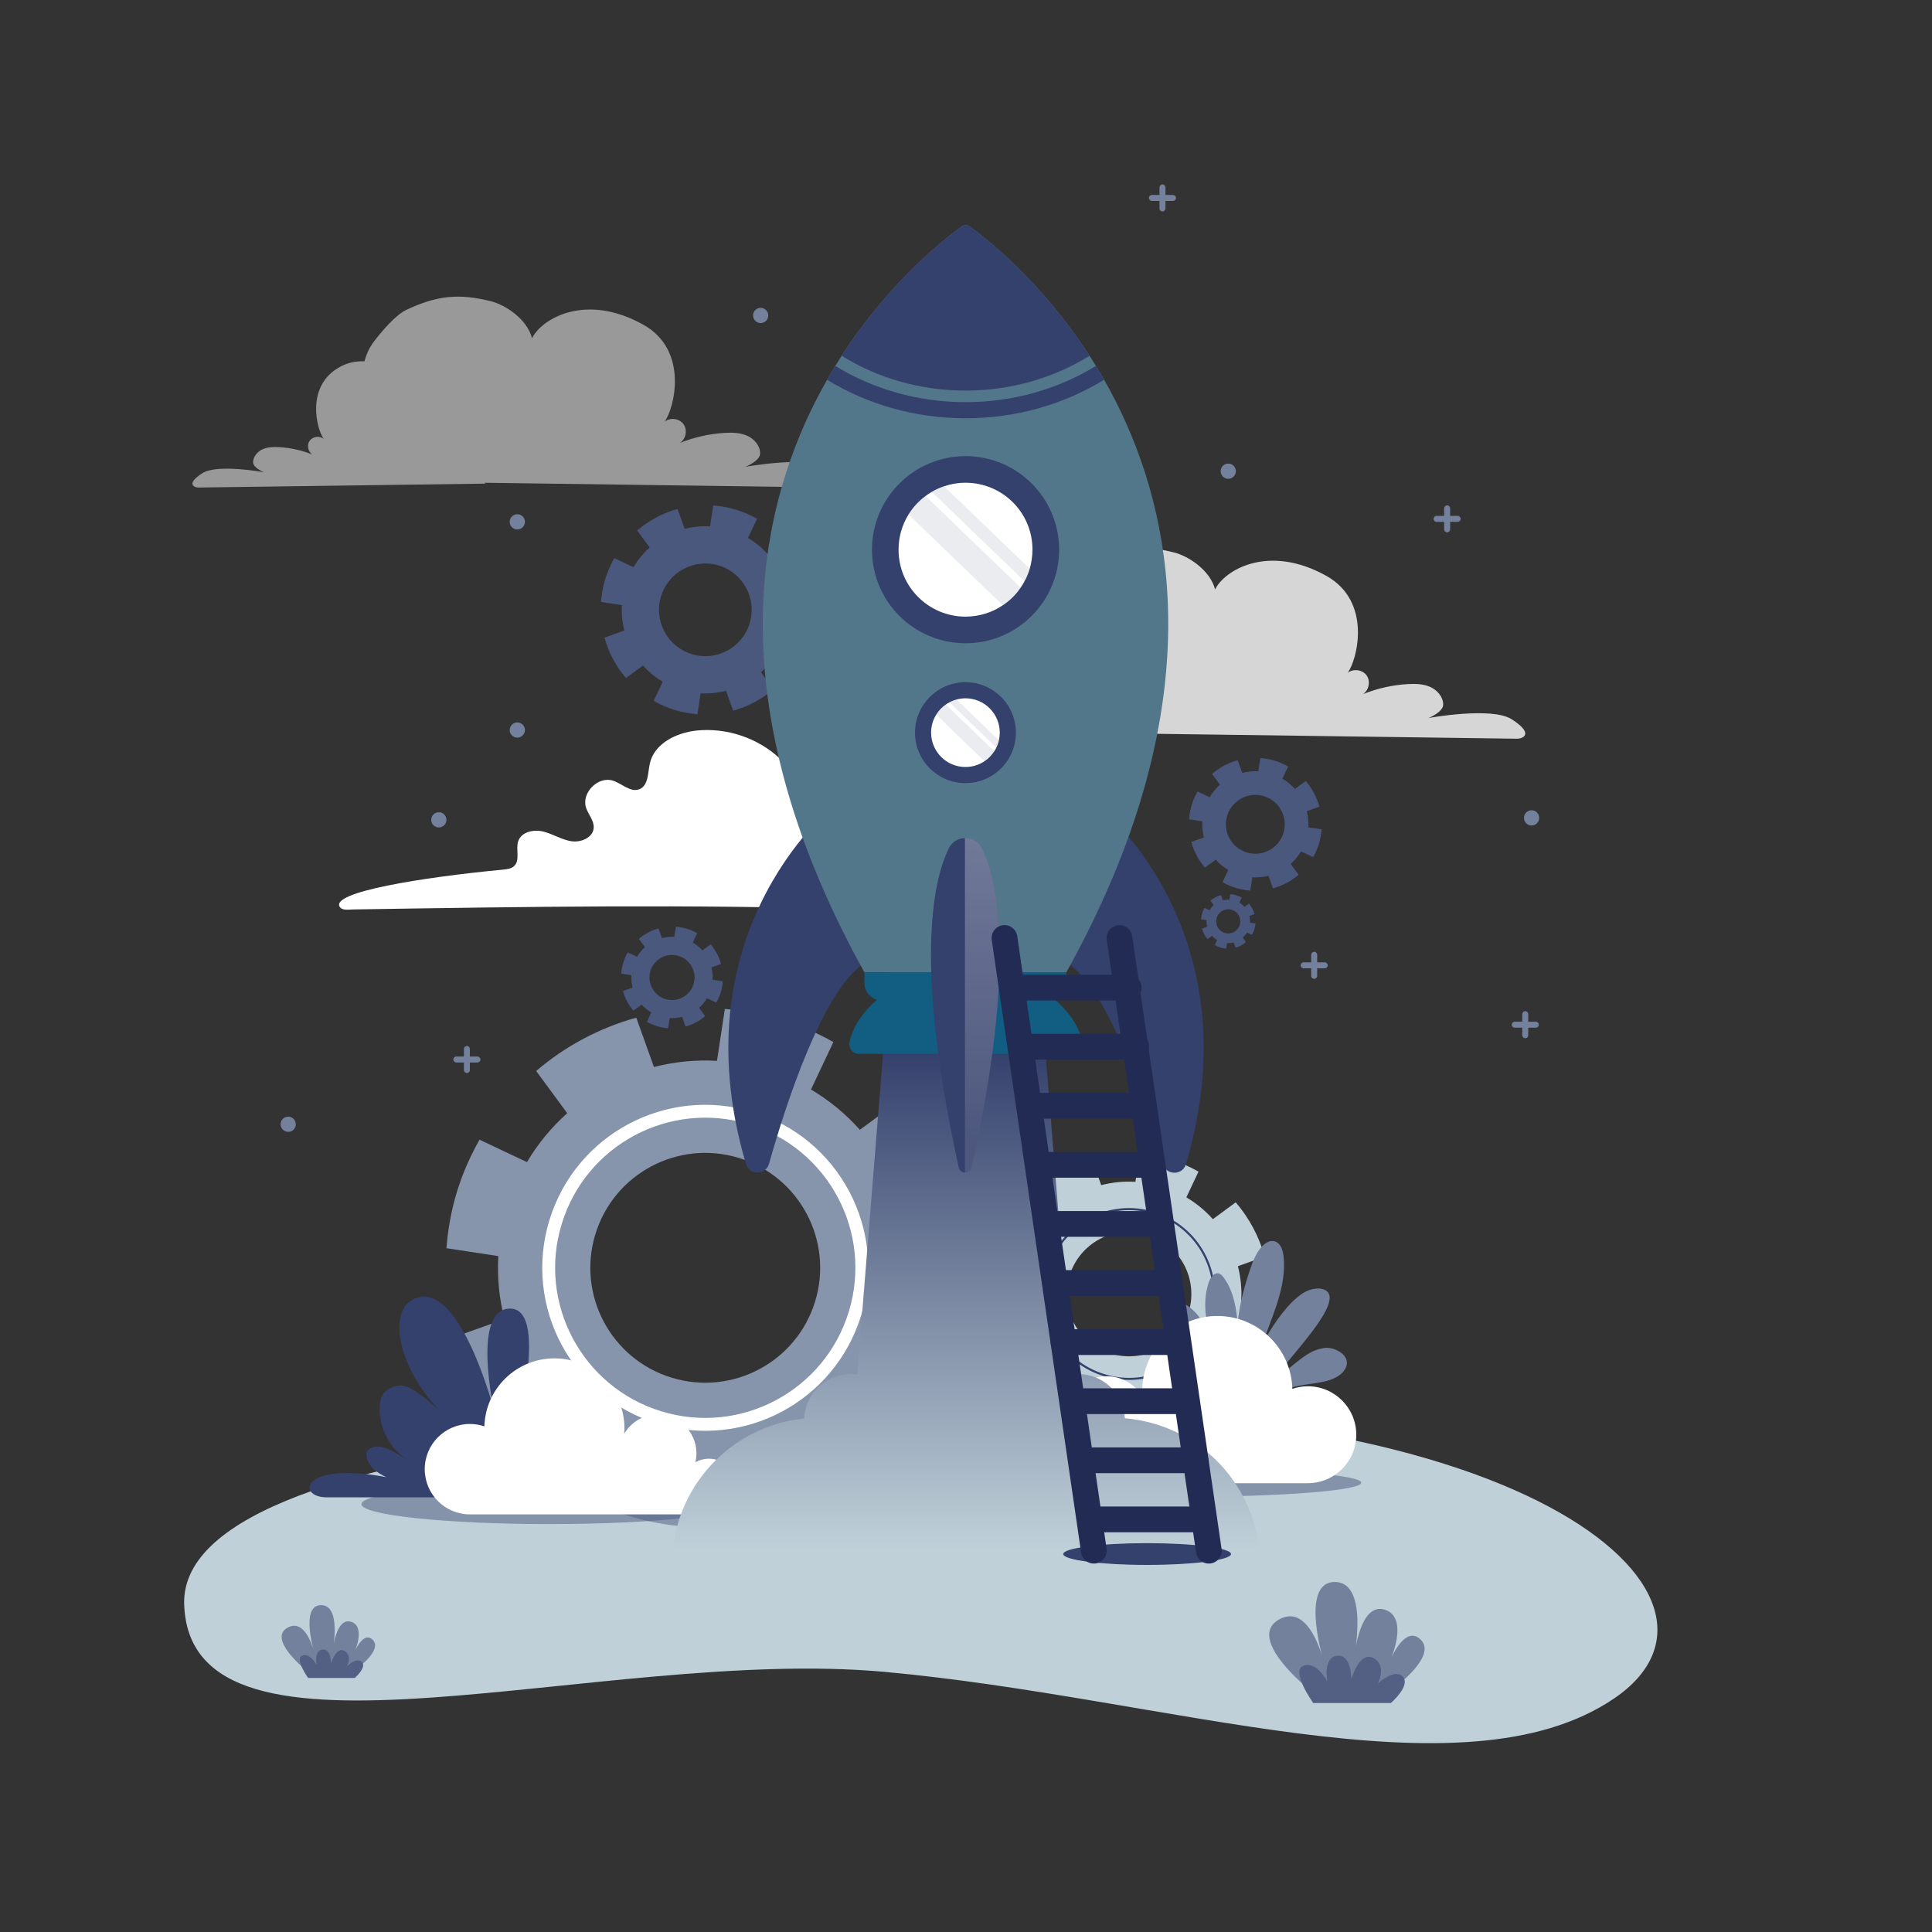 <svg width="150" height="150" viewBox="0 0 150 150" fill="none" xmlns="http://www.w3.org/2000/svg">
<rect x="0" y="0" width="150" height="150" fill="#333333" stroke="none"/>
<g clip-path="url(#clip0_778_45663)">
<path d="M60.554 58.897C58.845 57.298 56.43 56.483 54.101 56.718C52.523 56.877 50.803 57.72 50.456 59.267C50.291 60.004 50.349 60.981 49.652 61.27C48.969 61.554 48.31 60.851 47.609 60.616C46.443 60.225 45.112 61.558 45.506 62.724C45.684 63.254 46.133 63.715 46.096 64.273C46.045 65.033 45.105 65.43 44.353 65.312C43.601 65.194 42.936 64.754 42.198 64.567C41.46 64.379 40.504 64.567 40.244 65.283C40.012 65.925 40.413 66.788 39.909 67.248C39.693 67.445 39.38 67.486 39.089 67.514C32.697 68.121 25.657 69.267 26.373 70.403C26.569 70.713 27.068 70.614 27.435 70.609C41.04 70.396 53.398 70.193 66.998 70.61" fill="white"/>
<g opacity="0.8">
<path d="M87.624 56.943C97.684 57.08 107.745 57.217 117.806 57.354C118.144 57.358 119.208 57.029 117.374 55.847C115.821 54.845 110.912 55.746 110.912 55.746C110.912 55.746 112.055 55.288 112.049 54.697C112.044 54.106 111.596 53.586 111.058 53.341C110.52 53.096 109.907 53.078 109.317 53.112C108.115 53.18 106.926 53.447 105.81 53.897C106.283 53.605 106.428 52.892 106.104 52.439C105.781 51.987 105.059 51.892 104.63 52.245C105.384 51.224 106.55 46.699 102.967 44.704C98.477 42.204 95.066 44.261 94.339 45.766C93.97 44.289 92.275 43.171 91.159 42.894C88.614 42.262 86.956 42.449 84.58 43.559C83.739 43.952 82.614 45.292 82.055 46.033C81.18 47.193 81.043 48.735 80.995 50.187C80.959 51.277 80.954 52.368 80.98 53.459" fill="white"/>
</g>
<g opacity="0.5">
<path d="M64.342 36.345C62.789 35.343 57.88 36.244 57.88 36.244C57.88 36.244 59.022 35.786 59.017 35.195C59.012 34.603 58.563 34.084 58.026 33.839C57.487 33.593 56.875 33.575 56.284 33.609C55.083 33.678 53.893 33.944 52.778 34.394C53.251 34.103 53.396 33.389 53.072 32.937C52.749 32.484 52.027 32.389 51.598 32.743C52.352 31.722 53.518 27.196 49.935 25.202C45.445 22.702 42.034 24.759 41.307 26.264C40.938 24.787 39.243 23.669 38.127 23.392C35.582 22.759 33.924 22.947 31.548 24.057C30.707 24.449 29.582 25.79 29.023 26.53C28.677 26.989 28.448 27.507 28.293 28.055C27.644 28.021 26.986 28.154 26.363 28.5C23.715 29.974 24.576 33.32 25.134 34.075C24.817 33.814 24.283 33.884 24.044 34.218C23.805 34.553 23.912 35.08 24.262 35.295C23.437 34.963 22.558 34.766 21.67 34.715C21.233 34.69 20.78 34.703 20.383 34.885C19.985 35.066 19.654 35.45 19.65 35.887C19.646 36.324 20.491 36.663 20.491 36.663C20.491 36.663 16.862 35.997 15.713 36.737C14.358 37.612 15.144 37.855 15.394 37.852C22.831 37.75 30.269 37.649 37.706 37.548L37.603 37.481C46.66 37.605 55.717 37.728 64.775 37.852C65.112 37.856 66.176 37.527 64.342 36.345Z" fill="white"/>
</g>
<path d="M72.29 109.7C72.29 109.7 13.827 110.1 14.3 124.564C14.769 138.899 46.611 127.8 68.639 129.8C90.667 131.8 113.5 139.862 125.3 131.881C137.1 123.9 117.68 107.5 72.29 109.7Z" fill="#C0D0D8"/>
<path d="M101.359 130.924C101.359 130.924 96.819 127.193 99.264 125.759C101.709 124.324 102.782 129.049 102.782 129.049C102.782 129.049 100.891 122.899 103.587 122.824C106.284 122.749 105.159 128.524 105.159 128.524C105.159 128.524 105.572 124.406 107.484 124.967C109.396 125.527 108.009 128.749 108.009 128.749C108.009 128.749 109.136 126.073 110.335 127.336C111.534 128.599 108.384 130.924 108.384 130.924H101.359Z" fill="#73819D"/>
<path d="M101.959 132.224C101.959 132.224 100.159 129.699 101.209 129.324C102.259 128.949 103.059 130.574 103.059 130.574C103.059 130.574 102.661 128.603 103.884 128.549C104.948 128.503 104.913 130.382 104.913 130.382C104.913 130.382 105.532 128.191 106.597 128.712C107.722 129.262 106.984 130.699 106.984 130.699C106.984 130.699 108.239 129.527 108.884 130.149C109.597 130.837 107.984 132.224 107.984 132.224H101.959Z" fill="#536084"/>
<path d="M23.561 129.494C23.561 129.494 20.83 127.25 22.301 126.387C23.771 125.524 24.416 128.366 24.416 128.366C24.416 128.366 23.279 124.667 24.901 124.622C26.523 124.577 25.846 128.051 25.846 128.051C25.846 128.051 26.095 125.574 27.245 125.911C28.394 126.248 27.561 128.186 27.561 128.186C27.561 128.186 28.239 126.576 28.96 127.336C29.681 128.096 27.786 129.494 27.786 129.494H23.561V129.494Z" fill="#73819D"/>
<path d="M23.921 130.276C23.921 130.276 22.839 128.757 23.47 128.532C24.102 128.306 24.583 129.283 24.583 129.283C24.583 129.283 24.343 128.098 25.079 128.065C25.719 128.038 25.698 129.168 25.698 129.168C25.698 129.168 26.07 127.85 26.71 128.163C27.387 128.494 26.944 129.359 26.944 129.359C26.944 129.359 27.698 128.654 28.086 129.028C28.515 129.441 27.545 130.276 27.545 130.276H23.921Z" fill="#536084"/>
<path d="M70.346 94.448L74.175 93.076C73.383 90.212 71.969 87.558 70.035 85.303L66.759 87.715C65.676 86.499 64.403 85.442 62.964 84.59L64.703 80.907C63.438 80.19 62.084 79.588 60.635 79.147C59.186 78.705 57.727 78.449 56.277 78.338L55.666 82.365C53.996 82.269 52.35 82.437 50.773 82.842L49.4 79.013C46.536 79.805 43.882 81.219 41.627 83.153L44.039 86.429C42.823 87.512 41.766 88.785 40.914 90.225L37.23 88.485C36.514 89.751 35.912 91.104 35.47 92.553C35.029 94.002 34.773 95.461 34.662 96.911L38.688 97.522C38.593 99.193 38.761 100.839 39.166 102.416L35.336 103.789C36.129 106.652 37.543 109.306 39.477 111.562L42.752 109.149C43.836 110.365 45.108 111.423 46.548 112.275L44.809 115.958C46.074 116.674 47.428 117.276 48.877 117.718C50.325 118.16 51.785 118.416 53.235 118.527L53.846 114.5C55.516 114.595 57.162 114.428 58.739 114.023L60.112 117.852C62.975 117.059 65.63 115.645 67.885 113.711L65.472 110.436C66.688 109.353 67.746 108.08 68.598 106.64L72.281 108.38C72.998 107.114 73.6 105.761 74.041 104.312C74.483 102.863 74.739 101.404 74.85 99.954L70.823 99.343C70.919 97.672 70.751 96.026 70.346 94.448ZM52.154 106.965C47.441 105.529 44.785 100.543 46.222 95.831C47.659 91.118 52.645 88.462 57.357 89.899C62.07 91.335 64.726 96.321 63.289 101.033C61.852 105.746 56.867 108.402 52.154 106.965Z" fill="#8694AC"/>
<path d="M55.234 75.111L55.985 74.841C55.83 74.28 55.552 73.759 55.173 73.316L54.53 73.79C54.318 73.551 54.068 73.344 53.786 73.177L54.127 72.454C53.879 72.313 53.613 72.195 53.328 72.109C53.044 72.022 52.758 71.972 52.474 71.95L52.353 72.74C52.026 72.721 51.703 72.754 51.394 72.834L51.124 72.082C50.562 72.238 50.042 72.515 49.599 72.895L50.073 73.537C49.834 73.75 49.627 74 49.459 74.282L48.737 73.941C48.596 74.189 48.478 74.455 48.391 74.739C48.305 75.023 48.255 75.309 48.233 75.594L49.023 75.714C49.004 76.041 49.037 76.364 49.117 76.674L48.365 76.943C48.521 77.505 48.798 78.026 49.178 78.468L49.82 77.995C50.033 78.233 50.283 78.441 50.565 78.608L50.224 79.331C50.472 79.471 50.738 79.589 51.022 79.676C51.306 79.763 51.592 79.813 51.877 79.835L51.997 79.044C52.324 79.063 52.648 79.03 52.957 78.951L53.226 79.702C53.788 79.546 54.309 79.269 54.751 78.889L54.278 78.247C54.516 78.034 54.724 77.785 54.891 77.502L55.614 77.844C55.754 77.595 55.872 77.33 55.959 77.046C56.046 76.761 56.096 76.475 56.118 76.191L55.327 76.071C55.346 75.743 55.313 75.42 55.234 75.111ZM51.665 77.567C50.74 77.284 50.219 76.306 50.501 75.382C50.783 74.457 51.761 73.936 52.685 74.218C53.61 74.5 54.131 75.478 53.849 76.403C53.568 77.327 52.589 77.848 51.665 77.567Z" fill="#4B587E"/>
<path d="M61.049 45.74L62.593 45.187C62.274 44.032 61.704 42.962 60.924 42.053L59.603 43.025C59.166 42.535 58.653 42.108 58.072 41.765L58.774 40.28C58.264 39.991 57.718 39.748 57.133 39.57C56.549 39.392 55.961 39.289 55.376 39.244L55.13 40.868C54.456 40.829 53.792 40.897 53.156 41.06L52.603 39.516C51.449 39.836 50.378 40.406 49.469 41.186L50.441 42.507C49.951 42.944 49.525 43.456 49.181 44.037L47.696 43.336C47.407 43.846 47.164 44.392 46.986 44.976C46.808 45.56 46.705 46.149 46.66 46.734L48.284 46.98C48.245 47.654 48.313 48.318 48.476 48.954L46.932 49.507C47.252 50.662 47.822 51.732 48.602 52.641L49.923 51.669C50.36 52.159 50.873 52.586 51.454 52.929L50.752 54.414C51.263 54.703 51.808 54.946 52.393 55.124C52.977 55.302 53.565 55.405 54.15 55.45L54.397 53.826C55.07 53.865 55.734 53.797 56.37 53.634L56.923 55.178C58.078 54.858 59.148 54.288 60.058 53.508L59.085 52.187C59.575 51.751 60.002 51.238 60.345 50.657L61.83 51.358C62.119 50.848 62.362 50.302 62.54 49.718C62.718 49.133 62.822 48.545 62.866 47.96L61.242 47.714C61.28 47.04 61.213 46.376 61.049 45.74ZM53.714 50.787C51.813 50.208 50.742 48.198 51.322 46.297C51.901 44.397 53.911 43.326 55.812 43.905C57.712 44.485 58.783 46.495 58.204 48.395C57.625 50.296 55.614 51.367 53.714 50.787Z" fill="#4B587E"/>
<path d="M101.457 62.979L102.438 62.628C102.235 61.894 101.872 61.214 101.377 60.637L100.538 61.255C100.261 60.944 99.935 60.673 99.566 60.454L100.012 59.511C99.688 59.327 99.341 59.173 98.97 59.06C98.599 58.947 98.225 58.881 97.853 58.853L97.697 59.885C97.269 59.86 96.847 59.903 96.443 60.007L96.092 59.026C95.358 59.229 94.678 59.591 94.101 60.086L94.719 60.925C94.408 61.203 94.137 61.529 93.918 61.898L92.975 61.452C92.791 61.776 92.637 62.123 92.524 62.494C92.411 62.865 92.345 63.239 92.317 63.611L93.348 63.767C93.324 64.195 93.367 64.617 93.47 65.02L92.49 65.372C92.693 66.106 93.055 66.785 93.55 67.363L94.389 66.745C94.667 67.056 94.993 67.327 95.362 67.546L94.916 68.489C95.24 68.672 95.587 68.827 95.958 68.94C96.329 69.053 96.703 69.118 97.074 69.147L97.231 68.115C97.659 68.14 98.08 68.097 98.484 67.993L98.836 68.974C99.569 68.771 100.249 68.409 100.827 67.913L100.209 67.074C100.52 66.797 100.791 66.471 101.009 66.102L101.953 66.547C102.137 66.224 102.291 65.877 102.404 65.506C102.517 65.135 102.583 64.761 102.611 64.389L101.579 64.233C101.603 63.805 101.56 63.383 101.457 62.979ZM96.797 66.185C95.59 65.817 94.91 64.54 95.278 63.333C95.646 62.126 96.922 61.446 98.13 61.814C99.337 62.182 100.017 63.459 99.649 64.666C99.281 65.873 98.004 66.553 96.797 66.185Z" fill="#4B587E"/>
<path d="M97 71.115L97.403 70.971C97.319 70.67 97.171 70.391 96.967 70.154L96.623 70.408C96.509 70.28 96.375 70.169 96.224 70.079L96.406 69.692C96.274 69.617 96.131 69.553 95.979 69.507C95.827 69.46 95.673 69.434 95.521 69.422L95.457 69.845C95.281 69.835 95.108 69.853 94.942 69.895L94.798 69.493C94.497 69.576 94.218 69.725 93.981 69.928L94.235 70.273C94.107 70.386 93.996 70.52 93.906 70.672L93.519 70.489C93.444 70.622 93.381 70.764 93.334 70.916C93.288 71.069 93.261 71.222 93.249 71.374L93.673 71.439C93.662 71.614 93.68 71.787 93.723 71.953L93.32 72.097C93.403 72.398 93.552 72.677 93.755 72.914L94.1 72.661C94.213 72.788 94.347 72.899 94.499 72.989L94.316 73.376C94.449 73.451 94.591 73.515 94.743 73.561C94.896 73.608 95.049 73.634 95.201 73.646L95.266 73.223C95.441 73.233 95.614 73.215 95.78 73.173L95.924 73.575C96.225 73.492 96.504 73.343 96.741 73.14L96.487 72.796C96.615 72.682 96.726 72.548 96.816 72.397L97.203 72.58C97.278 72.447 97.342 72.304 97.388 72.152C97.435 72 97.461 71.846 97.473 71.694L97.05 71.63C97.06 71.454 97.042 71.281 97 71.115ZM95.088 72.431C94.593 72.28 94.314 71.756 94.465 71.26C94.615 70.765 95.14 70.486 95.635 70.637C96.13 70.788 96.409 71.312 96.258 71.807C96.107 72.303 95.583 72.582 95.088 72.431Z" fill="#4B587E"/>
<path d="M51.212 110.057C44.791 108.1 41.173 101.308 43.131 94.888C45.088 88.468 51.879 84.85 58.3 86.807C64.72 88.764 68.338 95.555 66.381 101.976C64.424 108.396 57.632 112.014 51.212 110.057Z" stroke="white" stroke-miterlimit="10"/>
<path d="M96.111 98.307L98.188 97.563C97.758 96.01 96.991 94.571 95.942 93.348L94.166 94.656C93.579 93.997 92.889 93.424 92.109 92.962L93.052 90.965C92.366 90.576 91.632 90.25 90.846 90.01C90.061 89.771 89.269 89.632 88.483 89.572L88.152 91.756C87.246 91.704 86.354 91.795 85.498 92.014L84.754 89.938C83.201 90.368 81.762 91.134 80.54 92.183L81.848 93.959C81.189 94.546 80.615 95.236 80.153 96.017L78.156 95.074C77.767 95.76 77.441 96.494 77.201 97.279C76.962 98.065 76.823 98.856 76.763 99.642L78.946 99.974C78.894 100.88 78.985 101.772 79.205 102.627L77.129 103.371C77.558 104.924 78.325 106.363 79.374 107.586L81.15 106.278C81.737 106.937 82.427 107.51 83.208 107.972L82.265 109.969C82.951 110.358 83.685 110.684 84.471 110.924C85.256 111.163 86.047 111.302 86.833 111.362L87.165 109.179C88.07 109.231 88.963 109.14 89.818 108.92L90.562 110.996C92.115 110.567 93.554 109.8 94.777 108.751L93.469 106.975C94.128 106.388 94.701 105.698 95.163 104.917L97.16 105.86C97.549 105.174 97.875 104.44 98.115 103.655C98.354 102.869 98.493 102.078 98.553 101.292L96.369 100.96C96.422 100.055 96.331 99.162 96.111 98.307ZM86.248 105.094C83.693 104.315 82.253 101.612 83.032 99.056C83.811 96.501 86.514 95.061 89.069 95.84C91.625 96.619 93.065 99.322 92.285 101.877C91.506 104.433 88.803 105.873 86.248 105.094Z" fill="#C0D0D8"/>
<path d="M87.655 107.138C87.012 107.138 86.359 107.045 85.713 106.848C84.008 106.328 82.609 105.176 81.771 103.604C80.933 102.031 80.758 100.226 81.277 98.522C81.797 96.817 82.949 95.417 84.522 94.579C86.094 93.742 87.899 93.567 89.603 94.086C93.122 95.159 95.111 98.894 94.039 102.412C93.164 105.285 90.513 107.138 87.655 107.138ZM85.76 106.692C87.423 107.2 89.184 107.029 90.718 106.211C92.252 105.394 93.377 104.028 93.884 102.365C94.93 98.933 92.989 95.288 89.556 94.242C87.894 93.735 86.132 93.906 84.599 94.723C83.064 95.541 81.94 96.906 81.433 98.569C80.926 100.232 81.097 101.993 81.915 103.527C82.732 105.061 84.098 106.185 85.76 106.692Z" fill="#35416D"/>
<path opacity="0.55" d="M57.265 116.78C57.265 117.635 50.727 118.329 42.663 118.329C34.598 118.329 28.06 117.635 28.06 116.78C28.06 115.924 34.598 115.231 42.663 115.231C50.727 115.231 57.265 115.924 57.265 116.78Z" fill="#536084"/>
<path d="M37.564 116.252C37.564 116.252 27.749 116.252 25.369 116.252C22.99 116.252 23.376 113.43 29.996 114.686C28.372 113.943 28.362 112.949 28.5 112.684C28.627 112.441 29.091 112.284 29.364 112.307C30.206 112.38 30.846 112.896 31.583 113.308C30.249 112.44 29.419 110.847 29.473 109.256C29.488 108.818 29.583 108.349 29.904 108.052C30.266 107.718 30.856 107.496 31.339 107.592C32.232 107.769 33.874 109.261 34.529 109.894C31.193 106.826 29.923 101.991 32.059 100.889C35.654 99.032 38.37 109.55 38.37 109.55C38.37 109.55 36.581 101.646 39.581 101.6C42.58 101.553 40.141 110.782 40.141 110.782" fill="#35416D"/>
<path d="M36.487 110.556C36.879 110.556 37.256 110.623 37.608 110.742C37.693 107.812 40.093 105.462 43.044 105.462C46.048 105.462 48.483 107.897 48.483 110.902C48.483 111.039 48.477 111.175 48.467 111.31C48.991 110.424 49.954 109.829 51.058 109.829C52.722 109.829 54.072 111.178 54.072 112.842C54.072 113.078 54.041 113.307 53.99 113.527C54.301 113.354 54.658 113.255 55.039 113.255C56.232 113.255 57.2 114.222 57.2 115.415C57.2 116.609 56.233 117.576 55.039 117.576C53.846 117.576 38.007 117.576 36.487 117.576C34.549 117.576 32.977 116.005 32.977 114.066C32.977 112.127 34.548 110.556 36.487 110.556Z" fill="white"/>
<path opacity="0.55" d="M105.689 115.118C105.689 115.721 99.505 116.21 91.877 116.21C84.25 116.21 78.066 115.721 78.066 115.118C78.066 114.515 84.25 114.026 91.877 114.026C99.505 114.026 105.689 114.515 105.689 115.118Z" fill="#536084"/>
<path d="M96.397 106.454C95.637 103.838 96.201 101.016 97.099 98.443C97.314 97.825 97.561 97.193 98.023 96.729C98.26 96.491 98.587 96.297 98.915 96.363C99.397 96.461 99.599 97.035 99.654 97.523C99.996 100.608 97.964 103.436 97.45 106.496" fill="#73819D"/>
<path d="M94.233 105.141C94.084 104.364 93.876 103.59 93.508 102.891C93.139 102.191 92.598 101.565 91.898 101.197C91.588 101.033 91.173 100.935 90.91 101.168C90.622 101.423 90.715 101.895 90.885 102.242C91.819 104.136 94.204 104.985 95.112 106.892" fill="#73819D"/>
<path d="M95.334 106.686C94.742 105.581 94.17 104.453 93.844 103.243C93.517 102.033 93.447 100.723 93.856 99.538C93.982 99.172 94.296 98.754 94.661 98.88C94.796 98.927 94.895 99.04 94.982 99.154C95.662 100.05 95.924 101.195 96.047 102.314C96.17 103.433 96.174 104.569 96.419 105.667C96.456 105.831 96.502 106.001 96.617 106.123C96.732 106.244 96.938 106.297 97.07 106.194C97.144 106.136 97.18 106.043 97.209 105.953C97.365 105.464 99.792 100.424 101.991 100.07C102.169 100.041 102.351 100.022 102.529 100.051C105.287 100.509 99.075 106.271 99.028 107.129C101.276 105.203 101.752 104.848 102.775 104.663C103.563 104.521 104.937 105.22 104.485 106.184C104.173 106.851 103.392 107.149 102.67 107.293C101.882 107.45 101.071 107.501 100.297 107.72C99.523 107.94 98.762 108.364 98.368 109.065" fill="#73819D"/>
<path d="M101.54 107.63C101.119 107.63 100.716 107.702 100.338 107.83C100.247 104.69 97.675 102.172 94.513 102.172C91.293 102.172 88.683 104.782 88.683 108.001C88.683 108.149 88.691 108.294 88.701 108.439C88.139 107.49 87.108 106.851 85.924 106.851C84.141 106.851 82.695 108.297 82.695 110.081C82.695 110.334 82.727 110.579 82.782 110.815C82.449 110.63 82.066 110.523 81.657 110.523C80.379 110.523 79.342 111.56 79.342 112.838C79.342 114.117 80.379 115.154 81.657 115.154C82.936 115.154 99.911 115.154 101.539 115.154C103.617 115.154 105.301 113.47 105.301 111.392C105.301 109.314 103.617 107.63 101.54 107.63Z" fill="white"/>
<path d="M87.334 110.115C87.229 108.201 85.648 106.68 83.708 106.68C83.53 106.68 83.357 106.697 83.187 106.721L80.667 75.493H69.071L66.552 106.718C66.388 106.696 66.222 106.68 66.052 106.68C64.105 106.68 62.52 108.211 62.425 110.134C56.667 110.723 52.175 115.587 52.175 121.5H97.825C97.825 115.505 93.207 110.591 87.334 110.115Z" fill="url(#paint0_linear_778_45663)"/>
<path d="M65.164 62.149C65.164 62.149 52.444 71.806 57.915 90.372C58.179 91.266 59.453 91.253 59.706 90.357C61.02 85.704 63.833 77.015 67.052 74.813C71.508 71.764 65.164 62.149 65.164 62.149Z" fill="#35416D"/>
<path d="M84.856 62.159C84.856 62.159 97.566 71.829 92.076 90.389C91.811 91.282 90.537 91.269 90.284 90.372C88.976 85.718 86.171 77.027 82.954 74.821C78.502 71.767 84.856 62.159 84.856 62.159Z" fill="#35416D"/>
<path d="M81.484 77.287C81.484 77.287 83.562 78.692 84.046 80.907C84.149 81.377 83.799 81.825 83.317 81.825H66.683C66.202 81.825 65.851 81.377 65.954 80.907C66.439 78.692 68.517 77.287 68.517 77.287" fill="#125D82"/>
<path d="M82.784 75.501L67.113 75.493C56.712 56.727 58.185 42.536 62.494 32.876C63.03 31.677 63.606 30.548 64.214 29.487C64.423 29.118 64.635 28.759 64.851 28.409C65.014 28.142 65.177 27.881 65.344 27.623C69.155 21.735 73.54 18.388 74.689 17.57C74.862 17.447 75.091 17.447 75.263 17.57C76.411 18.389 80.79 21.737 84.591 27.623C84.761 27.881 84.924 28.142 85.087 28.41C85.303 28.759 85.515 29.119 85.724 29.485C86.331 30.55 86.911 31.683 87.446 32.888C91.745 42.553 93.204 56.746 82.784 75.501Z" fill="#53778A"/>
<path d="M82.231 42.682C82.229 46.695 78.974 49.946 74.962 49.944C70.949 49.942 67.697 46.688 67.7 42.675C67.702 38.662 70.956 35.411 74.969 35.413C78.982 35.415 82.233 38.669 82.231 42.682Z" fill="#35416D"/>
<path d="M80.161 42.679C80.158 43.191 80.083 43.688 79.948 44.157C79.847 44.494 79.713 44.821 79.544 45.13C79.453 45.299 79.357 45.464 79.245 45.62C78.876 46.167 78.405 46.635 77.852 46.996C77.031 47.552 76.031 47.874 74.965 47.876C72.091 47.874 69.762 45.549 69.764 42.676C69.764 41.674 70.047 40.74 70.535 39.947C70.88 39.389 71.329 38.9 71.857 38.512C72.007 38.396 72.169 38.285 72.34 38.191C72.638 38.011 72.961 37.866 73.3 37.756C73.821 37.574 74.384 37.479 74.969 37.48C77.842 37.481 80.167 39.811 80.161 42.679Z" fill="white"/>
<path d="M78.876 56.885C78.875 59.05 77.12 60.803 74.956 60.802C72.792 60.801 71.038 59.045 71.039 56.881C71.04 54.717 72.796 52.964 74.96 52.965C77.124 52.966 78.877 54.721 78.876 56.885Z" fill="#35416D"/>
<path d="M77.623 56.887C77.622 57.089 77.598 57.286 77.554 57.479C77.513 57.675 77.443 57.867 77.356 58.04C77.31 58.142 77.26 58.24 77.197 58.324C77.002 58.632 76.745 58.899 76.433 59.1C76.011 59.389 75.503 59.549 74.953 59.55C73.482 59.548 72.292 58.354 72.29 56.879C72.293 56.367 72.432 55.894 72.685 55.489C72.875 55.176 73.129 54.904 73.436 54.699C73.525 54.633 73.616 54.58 73.712 54.531C73.883 54.437 74.07 54.361 74.265 54.311C74.482 54.249 74.72 54.218 74.961 54.216C76.432 54.218 77.621 55.411 77.623 56.887Z" fill="white"/>
<path d="M81.379 77.704L68.516 77.698C67.74 77.697 67.111 77.068 67.111 76.291L67.111 75.493L82.785 75.501L82.785 76.299C82.785 77.075 82.155 77.704 81.379 77.704Z" fill="#125D82"/>
<path d="M76.264 65.896C77.545 68.598 78.849 75.193 75.444 90.635C75.383 90.916 75.147 91.047 74.92 91.036C74.705 91.029 74.494 90.893 74.433 90.634C71.046 75.195 72.358 68.594 73.645 65.897C73.902 65.355 74.401 65.078 74.918 65.067C74.918 65.067 74.922 65.063 74.93 65.063C75.464 65.054 75.997 65.337 76.264 65.896Z" fill="#35416D"/>
<path d="M84.591 27.623C81.841 29.329 78.526 30.327 74.957 30.325C71.394 30.323 68.087 29.329 65.344 27.623C69.155 21.735 73.54 18.388 74.689 17.57C74.861 17.447 75.091 17.447 75.263 17.57C76.411 18.389 80.789 21.737 84.591 27.623Z" fill="#35416D"/>
<path d="M85.087 28.41C82.186 30.188 78.701 31.225 74.956 31.223C71.22 31.221 67.743 30.184 64.851 28.41C64.635 28.759 64.423 29.118 64.214 29.487C67.295 31.373 70.988 32.472 74.956 32.474C78.933 32.476 82.637 31.374 85.724 29.485C85.514 29.119 85.302 28.759 85.087 28.41Z" fill="#35416D"/>
<path opacity="0.3" d="M76.264 65.896C77.545 68.598 78.85 75.193 75.444 90.635C75.384 90.916 75.147 91.047 74.92 91.036L74.918 65.068C74.918 65.068 74.922 65.063 74.931 65.064C75.464 65.054 75.997 65.337 76.264 65.896Z" fill="url(#paint1_linear_778_45663)"/>
<path opacity="0.1" d="M79.245 45.62C78.876 46.167 78.406 46.635 77.853 46.996L70.536 39.947C70.88 39.389 71.33 38.9 71.858 38.512L79.245 45.62Z" fill="#35416D"/>
<path opacity="0.1" d="M79.948 44.157C79.847 44.494 79.713 44.821 79.544 45.13L72.34 38.191C72.638 38.011 72.961 37.865 73.3 37.755L79.948 44.157Z" fill="#35416D"/>
<path opacity="0.1" d="M77.197 58.324C77.002 58.632 76.745 58.899 76.433 59.1L72.685 55.489C72.875 55.176 73.129 54.904 73.436 54.699L77.197 58.324Z" fill="#35416D"/>
<path opacity="0.1" d="M77.554 57.478C77.513 57.675 77.443 57.866 77.356 58.04L73.713 54.531C73.883 54.437 74.07 54.361 74.266 54.311L77.554 57.478Z" fill="#35416D"/>
<path d="M82.55 120.655C82.55 121.121 85.466 121.5 89.063 121.5C92.659 121.5 95.574 121.121 95.574 120.655C95.574 120.188 92.659 119.81 89.063 119.81C85.466 119.81 82.55 120.188 82.55 120.655Z" fill="#35416D"/>
<path d="M77.987 72.825L84.927 120.395" stroke="#222B54" stroke-width="2" stroke-miterlimit="10" stroke-linecap="round"/>
<path d="M86.914 72.825L93.853 120.395" stroke="#222B54" stroke-width="2" stroke-miterlimit="10" stroke-linecap="round"/>
<path d="M80.612 90.437H89.39" stroke="#222B54" stroke-width="2" stroke-miterlimit="10" stroke-linecap="round"/>
<path d="M81.307 95.025H90.085" stroke="#222B54" stroke-width="2" stroke-miterlimit="10"/>
<path d="M80.028 85.85H88.806" stroke="#222B54" stroke-width="2" stroke-miterlimit="10" stroke-linecap="round"/>
<path d="M79.443 81.263H88.221" stroke="#222B54" stroke-width="2" stroke-miterlimit="10" stroke-linecap="round"/>
<path d="M78.859 76.675H87.637" stroke="#222B54" stroke-width="2" stroke-miterlimit="10" stroke-linecap="round"/>
<path d="M82.074 99.613H90.696" stroke="#222B54" stroke-width="2" stroke-miterlimit="10" stroke-linecap="round"/>
<path d="M82.572 104.2H91.35" stroke="#222B54" stroke-width="2" stroke-miterlimit="10" stroke-linecap="round"/>
<path d="M83.349 108.788H92.128" stroke="#222B54" stroke-width="2" stroke-miterlimit="10" stroke-linecap="round"/>
<path d="M84.031 113.375H92.809" stroke="#222B54" stroke-width="2" stroke-miterlimit="10" stroke-linecap="round"/>
<path d="M84.673 117.962H93.451" stroke="#222B54" stroke-width="2" stroke-miterlimit="10" stroke-linecap="round"/>
<path d="M22.966 87.287C22.966 87.614 22.701 87.878 22.375 87.878C22.049 87.878 21.784 87.614 21.784 87.287C21.784 86.961 22.049 86.697 22.375 86.697C22.701 86.697 22.966 86.961 22.966 87.287Z" fill="#73819D"/>
<path d="M40.755 56.678C40.755 57.004 40.49 57.269 40.164 57.269C39.838 57.269 39.573 57.005 39.573 56.678C39.573 56.352 39.837 56.087 40.164 56.087C40.49 56.088 40.755 56.352 40.755 56.678Z" fill="#73819D"/>
<path d="M34.662 63.653C34.662 63.979 34.397 64.244 34.071 64.244C33.745 64.244 33.48 63.98 33.48 63.653C33.48 63.327 33.745 63.062 34.071 63.062C34.397 63.062 34.662 63.327 34.662 63.653Z" fill="#73819D"/>
<path d="M40.755 40.516C40.755 40.842 40.49 41.107 40.164 41.107C39.838 41.107 39.573 40.843 39.573 40.516C39.573 40.19 39.837 39.925 40.164 39.925C40.49 39.926 40.755 40.19 40.755 40.516Z" fill="#73819D"/>
<path d="M59.648 24.492C59.648 24.818 59.384 25.083 59.057 25.083C58.731 25.083 58.467 24.818 58.467 24.492C58.467 24.166 58.731 23.901 59.057 23.901C59.384 23.901 59.648 24.166 59.648 24.492Z" fill="#73819D"/>
<path d="M95.952 36.583C95.952 36.909 95.687 37.174 95.361 37.174C95.035 37.174 94.77 36.909 94.77 36.583C94.77 36.257 95.035 35.992 95.361 35.992C95.687 35.992 95.952 36.257 95.952 36.583Z" fill="#73819D"/>
<path d="M118.911 64.091C119.238 64.091 119.502 63.826 119.502 63.5C119.502 63.174 119.238 62.909 118.911 62.909C118.585 62.909 118.321 63.174 118.321 63.5C118.321 63.826 118.585 64.091 118.911 64.091Z" fill="#73819D"/>
<path d="M36.249 83.31C36.121 83.31 36.018 83.206 36.018 83.078V81.442C36.018 81.314 36.121 81.21 36.249 81.21C36.378 81.21 36.481 81.314 36.481 81.442V83.078C36.481 83.206 36.378 83.31 36.249 83.31Z" fill="#73819D"/>
<path d="M37.068 82.492H35.431C35.303 82.492 35.199 82.388 35.199 82.26C35.199 82.132 35.303 82.028 35.431 82.028H37.068C37.196 82.028 37.3 82.132 37.3 82.26C37.3 82.388 37.196 82.492 37.068 82.492Z" fill="#73819D"/>
<path d="M112.355 41.335C112.227 41.335 112.123 41.231 112.123 41.103V39.466C112.123 39.338 112.227 39.234 112.355 39.234C112.483 39.234 112.587 39.338 112.587 39.466V41.103C112.587 41.231 112.483 41.335 112.355 41.335Z" fill="#73819D"/>
<path d="M113.173 40.516H111.536C111.408 40.516 111.304 40.412 111.304 40.284C111.304 40.156 111.409 40.052 111.536 40.052H113.173C113.301 40.052 113.405 40.156 113.405 40.284C113.405 40.412 113.301 40.516 113.173 40.516Z" fill="#73819D"/>
<path d="M90.253 16.418C90.125 16.418 90.022 16.315 90.022 16.186V14.55C90.022 14.422 90.126 14.318 90.253 14.318C90.381 14.318 90.485 14.422 90.485 14.55V16.186C90.485 16.315 90.382 16.418 90.253 16.418Z" fill="#73819D"/>
<path d="M91.072 15.6H89.435C89.307 15.6 89.203 15.496 89.203 15.368C89.203 15.24 89.307 15.136 89.435 15.136H91.072C91.2 15.136 91.303 15.24 91.303 15.368C91.303 15.496 91.2 15.6 91.072 15.6Z" fill="#73819D"/>
<path d="M118.421 80.606C118.293 80.606 118.189 80.502 118.189 80.374V78.738C118.189 78.61 118.293 78.506 118.421 78.506C118.548 78.506 118.653 78.61 118.653 78.738V80.374C118.653 80.503 118.549 80.606 118.421 80.606Z" fill="#73819D"/>
<path d="M119.239 79.788H117.603C117.474 79.788 117.371 79.684 117.371 79.556C117.371 79.429 117.475 79.325 117.603 79.325H119.239C119.367 79.325 119.471 79.429 119.471 79.556C119.471 79.684 119.367 79.788 119.239 79.788Z" fill="#73819D"/>
<path d="M102.033 75.997C101.905 75.997 101.801 75.893 101.801 75.765V74.129C101.801 74 101.905 73.897 102.033 73.897C102.161 73.897 102.265 74 102.265 74.129V75.765C102.265 75.893 102.161 75.997 102.033 75.997Z" fill="#73819D"/>
<path d="M102.852 75.179H101.215C101.087 75.179 100.983 75.075 100.983 74.947C100.983 74.819 101.087 74.715 101.215 74.715H102.852C102.98 74.715 103.084 74.819 103.084 74.947C103.084 75.075 102.98 75.179 102.852 75.179Z" fill="#73819D"/>
</g>
<defs>
<linearGradient id="paint0_linear_778_45663" x1="75" y1="81.75" x2="75" y2="120.307" gradientUnits="userSpaceOnUse">
<stop stop-color="#35416D"/>
<stop offset="1" stop-color="#C0D0D8"/>
</linearGradient>
<linearGradient id="paint1_linear_778_45663" x1="76.225" y1="88.664" x2="76.283" y2="64.469" gradientUnits="userSpaceOnUse">
<stop stop-color="white" stop-opacity="0.4"/>
<stop offset="1" stop-color="white"/>
</linearGradient>
<clipPath id="clip0_778_45663">
<rect width="150" height="150" fill="white"/>
</clipPath>
</defs>
</svg>
